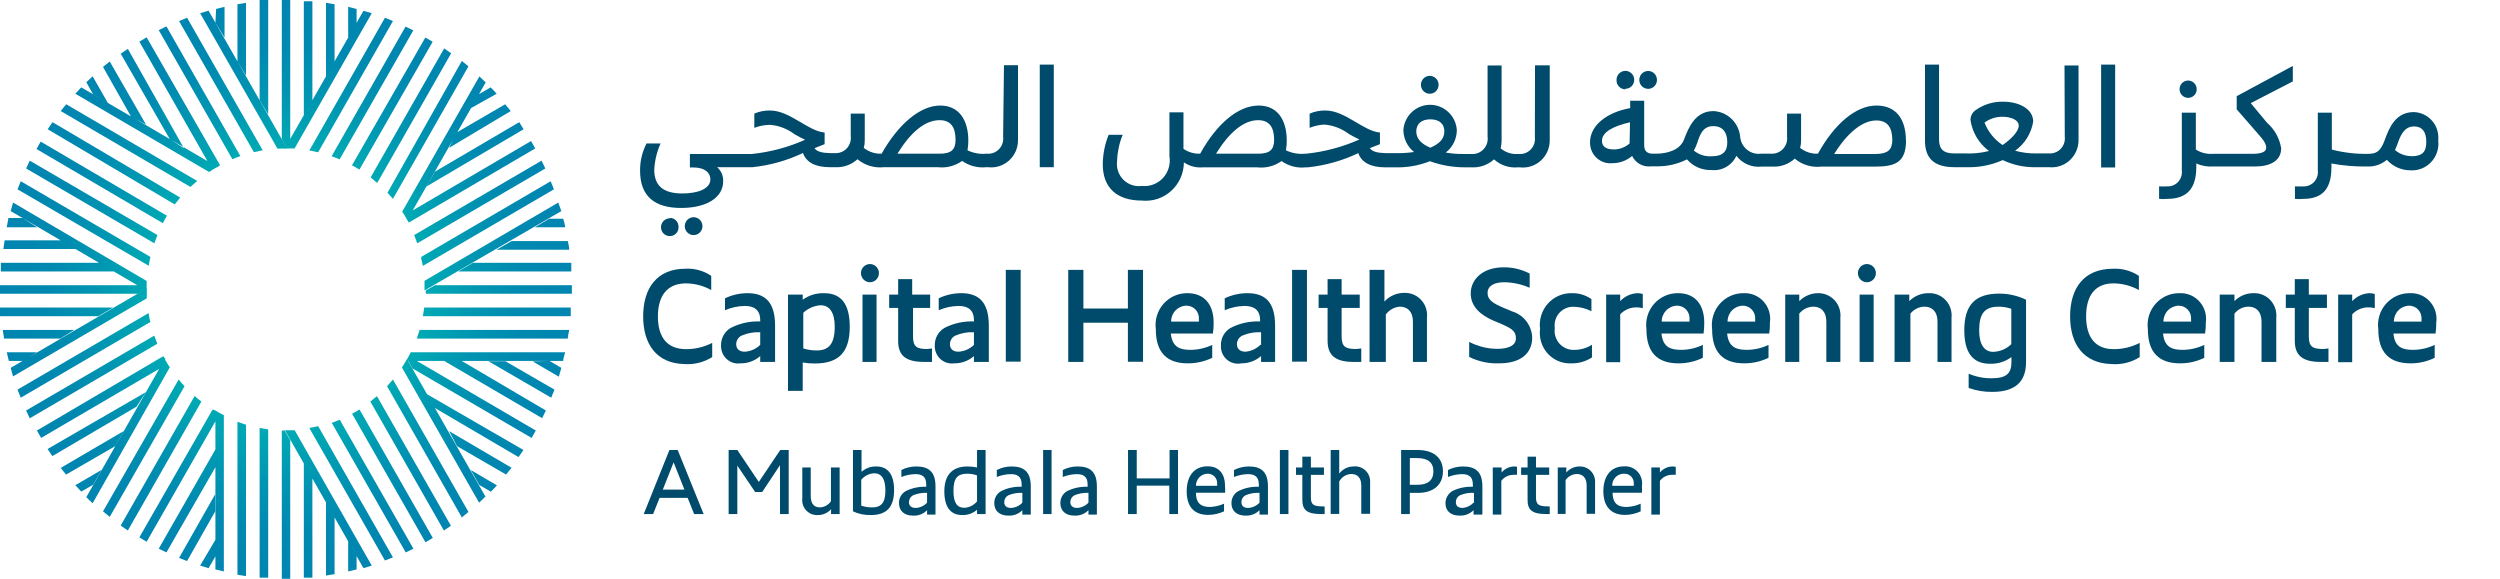 <svg width="203" height="47" viewBox="0 0 203 47" fill="none" xmlns="http://www.w3.org/2000/svg">
<path d="M55.837 40.426H53.558L53.034 41.741H52.271L54.356 36.539H55.028L57.136 41.741H56.362L55.837 40.426ZM55.575 39.757L54.698 37.542L53.82 39.757H55.575Z" fill="#004B6C"/>
<path d="M64.042 36.539V41.741H63.336V37.773L61.888 39.953H61.319L59.871 37.808V41.741H59.165V36.539H59.871L61.615 39.134L63.358 36.539H64.042Z" fill="#004B6C"/>
<path d="M68.179 37.958V41.741H67.483V41.349C67.346 41.501 67.179 41.621 66.992 41.703C66.806 41.785 66.604 41.825 66.401 41.822C66.226 41.832 66.051 41.802 65.888 41.736C65.725 41.67 65.579 41.568 65.459 41.438C65.34 41.309 65.25 41.154 65.196 40.985C65.142 40.816 65.125 40.637 65.147 40.461V37.958H65.831V40.265C65.831 40.934 66.127 41.199 66.572 41.199C66.75 41.193 66.924 41.145 67.08 41.059C67.237 40.973 67.371 40.851 67.472 40.703V37.958H68.179Z" fill="#004B6C"/>
<path d="M72.6 39.803C72.6 41.176 71.996 41.822 70.72 41.822C70.217 41.837 69.718 41.734 69.261 41.522V36.539H69.956V38.315C70.284 38.019 70.713 37.862 71.153 37.877C72.099 37.877 72.6 38.523 72.6 39.803ZM71.893 39.803C71.893 38.892 71.574 38.431 70.993 38.431C70.789 38.437 70.589 38.488 70.406 38.579C70.224 38.671 70.062 38.801 69.933 38.961V41.06C70.187 41.146 70.452 41.193 70.72 41.199C71.552 41.233 71.893 40.841 71.893 39.838V39.803Z" fill="#004B6C"/>
<path d="M75.962 39.48V41.787H75.278V41.429C75.129 41.58 74.951 41.697 74.755 41.773C74.558 41.848 74.348 41.881 74.138 41.868C73.409 41.868 72.999 41.464 72.999 40.864C72.99 40.658 73.04 40.454 73.143 40.276C73.246 40.098 73.398 39.954 73.58 39.861C74.088 39.618 74.648 39.503 75.21 39.526V39.33C75.21 38.65 74.811 38.5 74.332 38.5C73.942 38.507 73.556 38.585 73.192 38.731V38.165C73.57 37.971 73.988 37.873 74.412 37.877C75.346 37.877 75.962 38.258 75.962 39.48ZM75.278 40.818V40.022C74.888 40.001 74.499 40.068 74.138 40.218C74.039 40.272 73.956 40.352 73.898 40.449C73.84 40.547 73.809 40.658 73.808 40.772C73.808 41.06 73.979 41.245 74.366 41.245C74.713 41.227 75.04 41.074 75.278 40.818Z" fill="#004B6C"/>
<path d="M80.03 36.539V41.741H79.335V41.395C79.002 41.683 78.576 41.835 78.138 41.822C77.181 41.822 76.68 41.176 76.68 39.895C76.68 38.615 77.284 37.877 78.56 37.877C78.82 37.874 79.08 37.901 79.335 37.958V36.539H80.03ZM79.335 40.714V38.604C79.086 38.512 78.824 38.465 78.56 38.465C77.728 38.465 77.42 38.846 77.42 39.861C77.42 40.876 77.739 41.233 78.32 41.233C78.516 41.221 78.706 41.169 78.88 41.08C79.055 40.99 79.209 40.866 79.335 40.714Z" fill="#004B6C"/>
<path d="M83.699 39.48V41.787H83.015V41.429C82.866 41.579 82.688 41.695 82.491 41.771C82.295 41.846 82.085 41.879 81.876 41.868C81.147 41.868 80.736 41.464 80.736 40.864C80.73 40.657 80.782 40.453 80.887 40.275C80.993 40.097 81.146 39.953 81.329 39.861C81.837 39.615 82.396 39.5 82.958 39.526V39.33C82.958 38.65 82.548 38.5 82.081 38.5C81.69 38.506 81.304 38.584 80.941 38.73V38.165C81.315 37.973 81.73 37.874 82.149 37.877C83.084 37.877 83.699 38.258 83.699 39.48ZM83.015 40.818V40.022C82.626 39.999 82.236 40.066 81.876 40.218C81.775 40.27 81.691 40.349 81.632 40.447C81.574 40.545 81.544 40.658 81.545 40.772C81.545 41.06 81.716 41.245 82.092 41.245C82.443 41.228 82.773 41.075 83.015 40.818Z" fill="#004B6C"/>
<path d="M84.702 36.539H85.386V41.741H84.702V36.539Z" fill="#004B6C"/>
<path d="M89.066 39.48V41.787H88.383V41.429C88.233 41.579 88.055 41.695 87.859 41.771C87.662 41.846 87.453 41.879 87.243 41.868C86.514 41.868 86.103 41.464 86.103 40.864C86.095 40.658 86.145 40.454 86.248 40.276C86.351 40.098 86.503 39.954 86.685 39.861C87.193 39.618 87.752 39.503 88.314 39.526V39.33C88.314 38.65 87.904 38.5 87.437 38.5C87.046 38.506 86.66 38.584 86.297 38.731V38.165C86.675 37.971 87.093 37.873 87.516 37.877C88.451 37.877 89.066 38.258 89.066 39.48ZM88.383 40.818V40.022C87.993 40.001 87.604 40.068 87.243 40.218C87.142 40.27 87.058 40.349 86.999 40.447C86.941 40.545 86.911 40.658 86.913 40.772C86.913 41.06 87.084 41.245 87.471 41.245C87.817 41.225 88.143 41.072 88.383 40.818Z" fill="#004B6C"/>
<path d="M95.653 36.539V41.741H94.946V39.434H92.303V41.741H91.596V36.539H92.303V38.846H94.969V36.539H95.653Z" fill="#004B6C"/>
<path d="M99.482 40.011H97.112C97.112 41.014 97.693 41.164 98.251 41.164C98.644 41.152 99.032 41.062 99.391 40.899V41.521C98.99 41.708 98.555 41.806 98.114 41.81C96.918 41.81 96.359 41.106 96.359 39.895C96.359 38.684 96.941 37.865 98.057 37.865C98.957 37.865 99.47 38.442 99.47 39.445C99.486 39.633 99.49 39.822 99.482 40.011ZM97.112 39.445H98.832C98.839 39.384 98.839 39.322 98.832 39.261C98.837 39.157 98.82 39.053 98.784 38.956C98.748 38.859 98.692 38.77 98.62 38.696C98.549 38.621 98.463 38.562 98.368 38.523C98.273 38.483 98.171 38.463 98.069 38.465C97.942 38.465 97.817 38.49 97.7 38.54C97.583 38.589 97.477 38.662 97.388 38.753C97.299 38.844 97.228 38.952 97.181 39.071C97.134 39.19 97.11 39.317 97.112 39.445Z" fill="#004B6C"/>
<path d="M102.957 39.48V41.787H102.273V41.429C102.123 41.578 101.945 41.693 101.749 41.769C101.553 41.844 101.343 41.878 101.134 41.868C100.405 41.868 99.994 41.464 99.994 40.864C99.988 40.657 100.041 40.453 100.146 40.275C100.251 40.097 100.404 39.953 100.587 39.861C101.095 39.615 101.654 39.5 102.216 39.526V39.33C102.216 38.65 101.806 38.5 101.339 38.5C100.949 38.508 100.563 38.586 100.2 38.73V38.165C100.578 37.974 100.996 37.876 101.419 37.877C102.342 37.877 102.957 38.258 102.957 39.48ZM102.273 40.818V40.022C101.884 39.999 101.494 40.066 101.134 40.218C101.033 40.27 100.949 40.349 100.89 40.447C100.832 40.545 100.802 40.658 100.803 40.772C100.803 41.06 100.974 41.245 101.35 41.245C101.701 41.228 102.031 41.075 102.273 40.818Z" fill="#004B6C"/>
<path d="M103.926 36.539H104.621V41.741H103.926V36.539Z" fill="#004B6C"/>
<path d="M107.561 41.129V41.741H107.276C106.137 41.741 105.749 41.418 105.749 40.587V38.557H105.236V37.958H105.749V37.081H106.444V37.958H107.504V38.557H106.444V40.368C106.444 40.956 106.615 41.118 107.413 41.118L107.561 41.129Z" fill="#004B6C"/>
<path d="M111.253 39.215V41.718H110.535V39.411C110.535 38.754 110.171 38.488 109.738 38.488C109.533 38.491 109.334 38.549 109.159 38.657C108.985 38.764 108.842 38.917 108.746 39.1V41.729H108.051V36.539H108.746V38.454C108.881 38.277 109.054 38.134 109.251 38.034C109.448 37.934 109.665 37.88 109.886 37.877C110.067 37.854 110.251 37.872 110.424 37.93C110.597 37.989 110.755 38.086 110.886 38.214C111.018 38.342 111.119 38.499 111.182 38.672C111.246 38.846 111.27 39.031 111.253 39.215Z" fill="#004B6C"/>
<path d="M117.167 38.269C117.167 39.33 116.438 40.022 115.139 40.022H114.478V41.741H113.771V36.539H115.093C116.438 36.539 117.167 37.197 117.167 38.269ZM116.392 38.269C116.392 37.531 115.914 37.197 115.082 37.197H114.478V39.365H115.093C115.937 39.365 116.392 39.007 116.392 38.269Z" fill="#004B6C"/>
<path d="M120.369 39.48V41.787H119.652V41.429C119.502 41.578 119.323 41.693 119.127 41.769C118.931 41.844 118.721 41.878 118.512 41.868C117.771 41.868 117.372 41.464 117.372 40.864C117.373 40.66 117.427 40.459 117.529 40.283C117.631 40.107 117.778 39.961 117.954 39.861C118.466 39.617 119.029 39.502 119.595 39.526V39.33C119.595 38.65 119.184 38.5 118.717 38.5C118.327 38.508 117.941 38.586 117.578 38.73V38.165C117.956 37.973 118.374 37.874 118.797 37.877C119.754 37.877 120.369 38.258 120.369 39.48ZM119.686 40.818V40.022C119.296 39.999 118.906 40.066 118.546 40.218C118.445 40.27 118.361 40.349 118.303 40.447C118.244 40.545 118.214 40.658 118.216 40.772C118.216 41.06 118.375 41.245 118.763 41.245C119.101 41.219 119.418 41.067 119.652 40.818H119.686Z" fill="#004B6C"/>
<path d="M123.184 37.912V38.557C123.09 38.542 122.993 38.542 122.899 38.557C122.708 38.554 122.519 38.596 122.346 38.68C122.174 38.764 122.024 38.888 121.908 39.042V41.787H121.213V37.958H121.931V38.361C122.059 38.21 122.218 38.088 122.397 38.004C122.576 37.921 122.77 37.877 122.968 37.877C123.041 37.876 123.114 37.888 123.184 37.912Z" fill="#004B6C"/>
<path d="M125.839 41.129V41.741H125.554C124.415 41.741 124.039 41.418 124.039 40.587V38.557H123.515V37.958H124.039V37.081H124.722V37.958H125.794V38.557H124.722V40.368C124.722 40.956 124.905 41.118 125.702 41.118L125.839 41.129Z" fill="#004B6C"/>
<path d="M129.52 39.215V41.718H128.836V39.411C128.836 38.754 128.471 38.489 128.038 38.489C127.859 38.493 127.682 38.54 127.524 38.626C127.365 38.712 127.229 38.835 127.127 38.985V41.73H126.489V37.958H127.184V38.362C127.327 38.201 127.503 38.074 127.7 37.99C127.897 37.907 128.11 37.868 128.323 37.877C128.49 37.88 128.655 37.917 128.808 37.987C128.96 38.057 129.097 38.158 129.209 38.283C129.321 38.409 129.407 38.556 129.46 38.717C129.514 38.877 129.534 39.047 129.52 39.215Z" fill="#004B6C"/>
<path d="M133.326 40.011H130.944C130.944 41.015 131.525 41.165 132.084 41.165C132.477 41.153 132.865 41.063 133.223 40.899V41.522C132.823 41.708 132.388 41.807 131.947 41.81C130.807 41.81 130.192 41.107 130.192 39.896C130.192 38.685 130.773 37.866 131.89 37.866C132.094 37.853 132.298 37.887 132.487 37.964C132.677 38.042 132.846 38.161 132.984 38.314C133.122 38.467 133.224 38.649 133.283 38.847C133.342 39.044 133.357 39.253 133.326 39.458C133.338 39.642 133.338 39.827 133.326 40.011ZM130.956 39.446H132.665C132.671 39.385 132.671 39.323 132.665 39.261C132.67 39.158 132.653 39.054 132.617 38.957C132.58 38.86 132.525 38.771 132.453 38.697C132.382 38.622 132.296 38.563 132.201 38.523C132.106 38.484 132.004 38.464 131.901 38.466C131.772 38.459 131.642 38.48 131.52 38.527C131.398 38.574 131.288 38.645 131.195 38.737C131.102 38.829 131.028 38.94 130.979 39.062C130.93 39.184 130.907 39.314 130.91 39.446H130.956Z" fill="#004B6C"/>
<path d="M136.072 37.912V38.558C135.978 38.544 135.882 38.544 135.787 38.558C135.594 38.552 135.403 38.593 135.228 38.678C135.054 38.762 134.902 38.887 134.784 39.042V41.787H134.089V37.958H134.784V38.362C134.913 38.211 135.072 38.089 135.251 38.006C135.43 37.922 135.624 37.878 135.821 37.877C135.906 37.875 135.991 37.887 136.072 37.912Z" fill="#004B6C"/>
<path d="M52.225 25.686C52.225 23.379 53.364 21.822 55.644 21.822C56.39 21.776 57.13 21.978 57.752 22.399V23.552C57.123 23.201 56.418 23.015 55.701 23.01C54.219 23.01 53.422 23.967 53.422 25.697C53.422 27.427 54.208 28.35 55.701 28.35C56.441 28.355 57.171 28.181 57.831 27.843V28.996C57.15 29.423 56.352 29.621 55.552 29.561C53.319 29.503 52.225 27.958 52.225 25.686Z" fill="#004B6C"/>
<path d="M62.937 26.447V29.388H61.729V28.915C61.286 29.302 60.718 29.511 60.133 29.503C59.931 29.532 59.725 29.516 59.53 29.455C59.335 29.395 59.156 29.291 59.005 29.153C58.853 29.014 58.734 28.843 58.656 28.653C58.577 28.462 58.541 28.256 58.549 28.05C58.542 27.765 58.61 27.484 58.747 27.234C58.883 26.985 59.082 26.777 59.324 26.631C60.068 26.25 60.896 26.067 61.729 26.101V25.997C61.729 25.144 61.216 24.844 60.487 24.844C59.93 24.85 59.38 24.967 58.868 25.19V24.221C59.439 23.95 60.061 23.808 60.692 23.806C62.116 23.806 62.937 24.521 62.937 26.447ZM61.729 28.004V26.977C61.209 26.952 60.691 27.047 60.213 27.254C60.084 27.317 59.975 27.415 59.898 27.537C59.822 27.66 59.781 27.801 59.78 27.946C59.78 28.315 60.008 28.558 60.475 28.558C60.945 28.532 61.391 28.336 61.729 28.004Z" fill="#004B6C"/>
<path d="M68.999 26.528C68.999 28.604 68.11 29.515 66.162 29.515C65.833 29.518 65.505 29.491 65.181 29.435V31.741H63.985V29.054V23.922H65.181V24.337C65.69 23.972 66.302 23.786 66.925 23.806C68.292 23.806 68.999 24.683 68.999 26.528ZM67.78 26.528C67.78 25.375 67.358 24.787 66.64 24.787C66.113 24.819 65.614 25.035 65.227 25.398V28.293C65.555 28.397 65.897 28.451 66.241 28.454C67.301 28.489 67.78 27.924 67.78 26.528Z" fill="#004B6C"/>
<path d="M69.91 22.18C69.91 22.033 69.954 21.89 70.034 21.768C70.115 21.647 70.23 21.552 70.363 21.497C70.497 21.441 70.645 21.427 70.786 21.456C70.928 21.486 71.058 21.557 71.16 21.662C71.261 21.766 71.33 21.899 71.356 22.043C71.383 22.187 71.367 22.335 71.31 22.47C71.253 22.605 71.158 22.719 71.037 22.799C70.915 22.879 70.773 22.92 70.628 22.918C70.437 22.915 70.254 22.835 70.12 22.697C69.986 22.559 69.91 22.373 69.91 22.18ZM70.036 23.921H71.175V29.388H70.036V23.921Z" fill="#004B6C"/>
<path d="M75.677 28.293V29.388H75.038C73.5 29.388 72.93 28.835 72.93 27.681V25.005H72.201V23.921H72.93V22.664H74.07V23.921H75.528V25.005H74.138V27.312C74.138 28.166 74.446 28.339 75.278 28.339L75.677 28.293Z" fill="#004B6C"/>
<path d="M80.292 26.447V29.388H79.084V28.915C78.641 29.302 78.073 29.511 77.489 29.503C77.287 29.532 77.081 29.516 76.886 29.455C76.691 29.395 76.511 29.291 76.36 29.153C76.209 29.014 76.09 28.843 76.011 28.653C75.932 28.462 75.896 28.256 75.905 28.05C75.897 27.765 75.966 27.484 76.102 27.234C76.238 26.985 76.437 26.777 76.68 26.631C77.423 26.25 78.251 26.067 79.084 26.101V25.997C79.084 25.144 78.571 24.844 77.842 24.844C77.285 24.85 76.735 24.967 76.224 25.19V24.221C76.794 23.95 77.417 23.808 78.047 23.806C79.471 23.806 80.292 24.521 80.292 26.447ZM79.084 28.004V26.977C78.564 26.952 78.046 27.047 77.568 27.254C77.439 27.317 77.33 27.415 77.254 27.537C77.177 27.66 77.136 27.801 77.135 27.946C77.135 28.315 77.363 28.558 77.83 28.558C78.301 28.532 78.746 28.336 79.084 28.004Z" fill="#004B6C"/>
<path d="M81.671 21.914H82.878V29.365H81.671V21.914Z" fill="#004B6C"/>
<path d="M92.815 21.914V29.376H91.585V26.205H87.972V29.388H86.742V21.914H87.972V25.051H91.585V21.914H92.815Z" fill="#004B6C"/>
<path d="M98.49 27.081H95.072C95.186 28.235 95.869 28.408 96.678 28.408C97.285 28.404 97.884 28.267 98.433 28.004V29.054C97.814 29.353 97.136 29.506 96.45 29.504C94.764 29.504 93.852 28.639 93.852 26.735C93.803 26.367 93.833 25.993 93.94 25.637C94.046 25.282 94.228 24.954 94.471 24.676C94.714 24.398 95.014 24.176 95.35 24.026C95.686 23.876 96.049 23.801 96.416 23.806C97.795 23.806 98.547 24.729 98.547 26.193C98.553 26.491 98.534 26.788 98.49 27.081ZM95.072 26.113H97.351C97.356 26.036 97.356 25.959 97.351 25.882C97.357 25.745 97.335 25.608 97.288 25.479C97.24 25.351 97.167 25.233 97.073 25.134C96.98 25.035 96.867 24.956 96.742 24.902C96.618 24.848 96.484 24.821 96.348 24.821C96.182 24.822 96.017 24.857 95.865 24.923C95.712 24.988 95.573 25.084 95.457 25.204C95.34 25.324 95.248 25.466 95.186 25.622C95.124 25.778 95.093 25.945 95.094 26.113H95.072Z" fill="#004B6C"/>
<path d="M103.538 26.447V29.388H102.399V28.915C101.951 29.302 101.38 29.511 100.792 29.503C100.585 29.546 100.37 29.54 100.166 29.486C99.961 29.431 99.771 29.33 99.612 29.189C99.452 29.049 99.326 28.873 99.244 28.675C99.162 28.478 99.127 28.264 99.14 28.05C99.13 27.765 99.197 27.482 99.334 27.233C99.47 26.983 99.671 26.775 99.915 26.631C100.657 26.247 101.486 26.064 102.319 26.101V25.997C102.319 25.144 101.795 24.844 101.066 24.844C100.509 24.851 99.959 24.968 99.447 25.19V24.221C100.022 23.95 100.648 23.808 101.282 23.806C102.729 23.806 103.538 24.521 103.538 26.447ZM102.399 28.004V26.977C101.876 26.95 101.353 27.045 100.872 27.254C100.743 27.317 100.634 27.415 100.557 27.537C100.481 27.66 100.44 27.801 100.439 27.946C100.439 28.315 100.678 28.558 101.134 28.558C101.588 28.52 102.014 28.324 102.342 28.004H102.399Z" fill="#004B6C"/>
<path d="M104.917 21.914H106.125V29.365H104.917V21.914Z" fill="#004B6C"/>
<path d="M110.535 28.293V29.388H109.897C108.37 29.388 107.8 28.8 107.8 27.67V25.005H107.071V23.921H107.8V22.664H108.94V23.921H110.41V25.005H108.94V27.312C108.94 28.166 109.247 28.339 110.136 28.339L110.535 28.293Z" fill="#004B6C"/>
<path d="M115.868 25.801V29.388H114.729V26.112C114.729 25.305 114.296 24.901 113.669 24.901C113.445 24.916 113.226 24.981 113.03 25.091C112.833 25.2 112.662 25.352 112.529 25.536V29.388H111.207V21.914H112.415V24.486C112.618 24.263 112.865 24.085 113.14 23.964C113.414 23.843 113.711 23.781 114.011 23.782C114.27 23.771 114.528 23.816 114.768 23.915C115.008 24.015 115.224 24.165 115.4 24.357C115.577 24.549 115.71 24.778 115.791 25.027C115.872 25.276 115.898 25.54 115.868 25.801Z" fill="#004B6C"/>
<path d="M122.158 22.917C121.372 22.917 120.802 23.183 120.791 23.771C120.779 24.359 121.247 24.636 122.113 25.005L122.774 25.282C123.232 25.417 123.638 25.694 123.932 26.075C124.227 26.456 124.395 26.921 124.415 27.404C124.415 28.742 123.412 29.503 121.748 29.503C120.902 29.538 120.06 29.359 119.298 28.984V27.762C120.004 28.127 120.784 28.321 121.577 28.327C122.432 28.327 123.093 28.084 123.093 27.473C123.093 26.862 122.705 26.666 121.953 26.32L121.315 26.055C120.244 25.605 119.412 24.901 119.423 23.805C119.435 22.71 120.358 21.706 122.101 21.706C122.834 21.699 123.558 21.873 124.209 22.214V23.367C123.561 23.084 122.864 22.931 122.158 22.917Z" fill="#004B6C"/>
<path d="M125.053 26.712C125.005 26.345 125.036 25.971 125.145 25.616C125.253 25.262 125.436 24.936 125.68 24.66C125.925 24.384 126.226 24.165 126.562 24.017C126.898 23.87 127.262 23.798 127.628 23.806C128.198 23.79 128.757 23.96 129.224 24.29V25.27C128.788 25.047 128.31 24.925 127.822 24.913C127.6 24.898 127.377 24.934 127.17 25.018C126.964 25.102 126.778 25.232 126.627 25.398C126.476 25.564 126.364 25.762 126.299 25.977C126.233 26.192 126.217 26.42 126.249 26.643C126.217 26.87 126.235 27.103 126.302 27.322C126.369 27.542 126.484 27.744 126.638 27.913C126.791 28.082 126.981 28.214 127.192 28.299C127.402 28.385 127.629 28.422 127.856 28.408C128.356 28.406 128.846 28.262 129.269 27.992V29.019C128.772 29.349 128.188 29.518 127.594 29.503C127.237 29.522 126.879 29.46 126.548 29.323C126.217 29.186 125.919 28.977 125.677 28.711C125.434 28.445 125.253 28.127 125.145 27.782C125.037 27.436 125.005 27.071 125.053 26.712Z" fill="#004B6C"/>
<path d="M133.394 23.875V25.028C133.246 24.983 133.093 24.96 132.938 24.959C132.682 24.948 132.426 24.992 132.188 25.09C131.95 25.187 131.736 25.335 131.56 25.524V29.411H130.42V23.921H131.56V24.452C131.929 24.057 132.436 23.826 132.973 23.806C133.116 23.807 133.258 23.83 133.394 23.875Z" fill="#004B6C"/>
<path d="M138.328 27.082H134.91C135.024 28.235 135.707 28.408 136.516 28.408C137.124 28.405 137.723 28.267 138.271 28.004V29.054C137.652 29.353 136.975 29.507 136.289 29.504C134.602 29.504 133.69 28.639 133.69 26.736C133.641 26.367 133.671 25.991 133.779 25.635C133.886 25.279 134.068 24.95 134.313 24.672C134.558 24.394 134.859 24.172 135.196 24.023C135.533 23.873 135.898 23.799 136.266 23.806C137.633 23.806 138.385 24.729 138.385 26.194C138.391 26.491 138.372 26.788 138.328 27.082ZM134.91 26.113H137.189C137.194 26.036 137.194 25.959 137.189 25.882C137.195 25.745 137.174 25.608 137.126 25.48C137.078 25.351 137.005 25.234 136.912 25.134C136.818 25.035 136.705 24.956 136.581 24.902C136.456 24.849 136.322 24.821 136.186 24.821C136.02 24.823 135.856 24.857 135.703 24.923C135.55 24.989 135.411 25.084 135.295 25.204C135.179 25.324 135.087 25.466 135.024 25.622C134.962 25.778 134.931 25.945 134.933 26.113H134.91Z" fill="#004B6C"/>
<path d="M143.661 27.081H140.243C140.357 28.235 141.04 28.408 141.85 28.408C142.457 28.404 143.056 28.267 143.604 28.004V29.054C142.985 29.353 142.308 29.506 141.622 29.503C139.935 29.503 139.024 28.638 139.024 26.735C138.974 26.367 139.004 25.993 139.111 25.637C139.218 25.282 139.399 24.954 139.642 24.676C139.886 24.398 140.185 24.176 140.521 24.026C140.857 23.876 141.22 23.801 141.587 23.806C141.891 23.792 142.193 23.847 142.474 23.965C142.754 24.084 143.004 24.264 143.208 24.492C143.412 24.72 143.563 24.991 143.651 25.285C143.739 25.579 143.762 25.889 143.718 26.193C143.724 26.49 143.705 26.787 143.661 27.081ZM140.243 26.112H142.522C142.528 26.036 142.528 25.959 142.522 25.882C142.528 25.745 142.507 25.608 142.459 25.479C142.411 25.351 142.339 25.233 142.245 25.134C142.151 25.035 142.038 24.956 141.914 24.902C141.789 24.848 141.655 24.82 141.519 24.821C141.186 24.827 140.868 24.966 140.635 25.208C140.403 25.45 140.274 25.775 140.277 26.112H140.243Z" fill="#004B6C"/>
<path d="M149.439 25.801V29.388H148.299V26.113C148.299 25.305 147.866 24.901 147.24 24.901C147.02 24.904 146.804 24.957 146.607 25.054C146.41 25.152 146.237 25.293 146.1 25.467V29.388H144.96V23.921H146.1V24.452C146.302 24.247 146.541 24.084 146.805 23.973C147.069 23.862 147.353 23.805 147.638 23.806C147.89 23.803 148.14 23.854 148.371 23.955C148.603 24.057 148.81 24.207 148.98 24.395C149.15 24.584 149.279 24.806 149.358 25.049C149.437 25.291 149.465 25.547 149.439 25.801Z" fill="#004B6C"/>
<path d="M150.863 22.18C150.863 22.034 150.906 21.891 150.986 21.77C151.066 21.648 151.18 21.553 151.313 21.498C151.447 21.442 151.593 21.427 151.735 21.456C151.876 21.484 152.006 21.554 152.108 21.658C152.21 21.761 152.28 21.892 152.308 22.036C152.336 22.179 152.322 22.327 152.266 22.462C152.211 22.597 152.118 22.712 151.998 22.793C151.878 22.874 151.737 22.918 151.593 22.918C151.399 22.918 151.214 22.84 151.077 22.701C150.94 22.563 150.863 22.375 150.863 22.18ZM151 23.921H152.14V29.388H151V23.921Z" fill="#004B6C"/>
<path d="M158.464 25.801V29.388H157.325V26.112C157.325 25.305 156.891 24.901 156.265 24.901C156.045 24.904 155.829 24.956 155.632 25.054C155.435 25.152 155.262 25.293 155.125 25.466V29.388H153.838V23.921H155.034V24.451C155.237 24.245 155.479 24.081 155.745 23.971C156.011 23.86 156.296 23.804 156.584 23.806C156.842 23.791 157.101 23.833 157.342 23.93C157.583 24.026 157.8 24.174 157.979 24.364C158.158 24.553 158.294 24.78 158.378 25.028C158.461 25.277 158.491 25.54 158.464 25.801Z" fill="#004B6C"/>
<path d="M164.515 24.337V29.4C164.515 30.911 163.729 31.822 161.769 31.822C161.117 31.83 160.468 31.721 159.854 31.499V30.346C160.45 30.597 161.089 30.723 161.734 30.715C162.931 30.715 163.33 30.311 163.33 29.389V28.996C162.824 29.368 162.211 29.559 161.586 29.538C160.207 29.538 159.501 28.662 159.501 26.817C159.501 24.752 160.39 23.841 162.338 23.841C163.091 23.842 163.834 24.011 164.515 24.337ZM163.318 27.947V25.075C162.988 24.962 162.642 24.903 162.293 24.902C161.153 24.902 160.709 25.456 160.709 26.828C160.709 27.981 161.131 28.57 161.848 28.57C162.398 28.554 162.922 28.332 163.318 27.947Z" fill="#004B6C"/>
<path d="M168.093 25.686C168.093 23.379 169.233 21.822 171.569 21.822C172.314 21.783 173.053 21.985 173.677 22.399V23.552C173.044 23.201 172.336 23.015 171.614 23.01C170.144 23.01 169.392 23.968 169.392 25.698C169.392 27.428 170.179 28.35 171.614 28.35C172.355 28.357 173.085 28.183 173.745 27.843V28.996C173.065 29.427 172.266 29.625 171.466 29.561C169.187 29.504 168.093 27.958 168.093 25.686Z" fill="#004B6C"/>
<path d="M179.055 27.081H175.637C175.751 28.235 176.434 28.408 177.232 28.408C177.839 28.405 178.439 28.268 178.987 28.004V29.054C178.373 29.355 177.698 29.509 177.016 29.503C175.329 29.503 174.406 28.638 174.406 26.735C174.357 26.366 174.387 25.991 174.494 25.634C174.602 25.278 174.784 24.95 175.029 24.672C175.273 24.393 175.574 24.172 175.911 24.022C176.249 23.873 176.614 23.799 176.981 23.806C177.285 23.792 177.587 23.847 177.868 23.965C178.148 24.084 178.398 24.264 178.602 24.492C178.806 24.72 178.957 24.991 179.045 25.285C179.133 25.579 179.156 25.889 179.112 26.193C179.118 26.49 179.099 26.787 179.055 27.081ZM175.637 26.112H177.916C177.922 26.036 177.922 25.959 177.916 25.882C177.922 25.745 177.901 25.608 177.853 25.479C177.805 25.351 177.733 25.233 177.639 25.134C177.545 25.035 177.432 24.956 177.308 24.902C177.183 24.848 177.049 24.82 176.913 24.821C176.58 24.827 176.262 24.966 176.029 25.208C175.797 25.45 175.668 25.775 175.671 26.112H175.637Z" fill="#004B6C"/>
<path d="M184.833 25.801V29.388H183.636V26.112C183.636 25.305 183.203 24.901 182.577 24.901C182.357 24.903 182.141 24.955 181.944 25.053C181.746 25.151 181.573 25.292 181.437 25.466V29.388H180.241V23.921H181.437V24.451C181.638 24.245 181.878 24.082 182.142 23.971C182.406 23.86 182.689 23.804 182.975 23.805C183.232 23.794 183.488 23.839 183.727 23.937C183.965 24.035 184.179 24.183 184.355 24.373C184.532 24.562 184.666 24.788 184.748 25.034C184.83 25.28 184.859 25.542 184.833 25.801Z" fill="#004B6C"/>
<path d="M189.072 28.293V29.388H188.434C186.895 29.388 186.337 28.8 186.337 27.67V25.005H185.608V23.921H186.337V22.664H187.477V23.921H188.947V25.005H187.477V27.312C187.477 28.166 187.784 28.339 188.685 28.339L189.072 28.293Z" fill="#004B6C"/>
<path d="M192.832 23.875V25.028C192.685 24.983 192.531 24.96 192.377 24.959C192.12 24.948 191.864 24.992 191.626 25.09C191.389 25.187 191.174 25.335 190.998 25.524V29.411H189.858V23.921H190.998V24.452C191.369 24.059 191.875 23.828 192.411 23.806C192.554 23.807 192.696 23.83 192.832 23.875Z" fill="#004B6C"/>
<path d="M197.767 27.081H194.348C194.451 28.235 195.134 28.408 195.943 28.408C196.551 28.405 197.15 28.268 197.698 28.004V29.054C197.084 29.355 196.409 29.509 195.727 29.503C194.029 29.503 193.117 28.638 193.117 26.735C193.068 26.366 193.098 25.991 193.205 25.634C193.313 25.278 193.495 24.95 193.74 24.672C193.984 24.393 194.286 24.172 194.623 24.022C194.96 23.873 195.325 23.799 195.693 23.806C195.996 23.792 196.299 23.847 196.579 23.965C196.859 24.084 197.11 24.264 197.313 24.492C197.517 24.72 197.668 24.991 197.756 25.285C197.845 25.579 197.867 25.889 197.824 26.193C197.829 26.49 197.81 26.787 197.767 27.081ZM194.348 26.112H196.627C196.633 26.036 196.633 25.959 196.627 25.882C196.633 25.745 196.612 25.608 196.564 25.479C196.517 25.351 196.444 25.233 196.35 25.134C196.256 25.035 196.144 24.956 196.019 24.902C195.894 24.848 195.76 24.82 195.624 24.821C195.291 24.827 194.973 24.966 194.741 25.208C194.508 25.45 194.379 25.775 194.382 26.112H194.348Z" fill="#004B6C"/>
<path d="M57.034 18.454C57.012 18.63 56.927 18.791 56.796 18.908C56.665 19.025 56.496 19.089 56.322 19.089C56.147 19.089 55.978 19.025 55.847 18.908C55.716 18.791 55.631 18.63 55.609 18.454C55.597 18.352 55.605 18.248 55.635 18.149C55.665 18.051 55.716 17.96 55.783 17.882C55.85 17.805 55.933 17.743 56.026 17.701C56.119 17.658 56.22 17.636 56.322 17.636C56.423 17.636 56.524 17.658 56.617 17.701C56.71 17.743 56.793 17.805 56.86 17.882C56.928 17.96 56.978 18.051 57.008 18.149C57.038 18.248 57.047 18.352 57.034 18.454ZM54.39 17.728C54.2 17.728 54.017 17.804 53.882 17.94C53.748 18.077 53.672 18.262 53.672 18.454C53.672 18.549 53.691 18.643 53.727 18.73C53.763 18.818 53.816 18.897 53.883 18.964C53.95 19.03 54.029 19.083 54.116 19.118C54.203 19.153 54.296 19.171 54.39 19.169C54.483 19.171 54.576 19.153 54.662 19.118C54.749 19.083 54.827 19.03 54.893 18.963C54.959 18.897 55.011 18.817 55.046 18.73C55.081 18.642 55.098 18.549 55.097 18.454C55.103 18.357 55.089 18.259 55.056 18.166C55.024 18.074 54.973 17.99 54.907 17.918C54.84 17.847 54.76 17.79 54.671 17.751C54.583 17.713 54.487 17.693 54.39 17.693V17.728ZM81.522 5.294H82.662V11.407C82.66 11.718 82.592 12.025 82.464 12.308C82.336 12.591 82.15 12.843 81.918 13.048C81.687 13.253 81.415 13.406 81.121 13.497C80.827 13.588 80.517 13.614 80.212 13.575H80.109C79.41 13.655 78.705 13.475 78.127 13.068C77.547 13.48 76.836 13.661 76.132 13.575H71.791C71.406 13.619 71.016 13.585 70.644 13.474C70.272 13.363 69.926 13.178 69.626 12.93C69.382 13.152 69.098 13.324 68.789 13.435C68.48 13.546 68.153 13.593 67.825 13.575H67.347C66.207 13.575 65.455 13.172 65.204 12.422C63.914 13.036 62.531 13.425 61.113 13.575H58.23C58.394 13.717 58.523 13.894 58.608 14.094C58.693 14.294 58.732 14.511 58.72 14.729C58.72 15.998 57.444 16.886 55.302 16.886C53.159 16.886 51.974 15.94 51.974 13.864C51.966 13.093 52.146 12.332 52.498 11.649H53.638C53.337 12.322 53.163 13.046 53.125 13.783C53.125 15.075 53.855 15.709 55.404 15.709C56.658 15.709 57.683 15.34 57.683 14.556C57.683 14.071 57.285 13.598 56.304 13.598H56.02V12.503H61.056C62.547 12.349 64.004 11.96 65.375 11.349C65.124 11.234 64.84 11.084 64.498 10.888C63.928 10.456 63.248 10.196 62.538 10.138C62.098 10.14 61.661 10.222 61.25 10.381V9.227C61.652 9.049 62.088 8.963 62.526 8.973C64.144 8.973 65.615 10.657 66.959 10.761V11.707L66.139 12.03C66.321 12.318 66.777 12.422 67.426 12.434H67.802C67.982 12.444 68.161 12.414 68.327 12.345C68.494 12.277 68.643 12.173 68.765 12.04C68.887 11.906 68.978 11.748 69.032 11.574C69.087 11.401 69.103 11.218 69.079 11.038V9.227H70.218V11.407C70.222 11.61 70.195 11.812 70.138 12.007C70.55 12.334 71.063 12.501 71.586 12.48C72.93 10.104 74.697 8.57 76.349 8.57C77.853 8.57 78.628 9.723 78.628 11.419C78.63 11.682 78.608 11.944 78.56 12.203C79.038 12.436 79.57 12.532 80.098 12.48H80.155C80.333 12.495 80.513 12.469 80.68 12.405C80.847 12.342 80.999 12.241 81.123 12.111C81.247 11.98 81.342 11.824 81.399 11.652C81.456 11.481 81.475 11.299 81.454 11.119L81.522 5.294ZM77.591 11.349C77.591 10.334 77.204 9.758 76.292 9.758C75.084 9.758 73.91 10.784 72.873 12.48H76.292C77.238 12.48 77.591 12.157 77.591 11.349ZM84.428 13.575H85.568V5.248H84.428V13.575ZM116.096 7.612C116.238 7.612 116.376 7.57 116.494 7.491C116.611 7.411 116.703 7.299 116.758 7.167C116.813 7.034 116.828 6.889 116.801 6.748C116.774 6.608 116.707 6.478 116.608 6.376C116.508 6.274 116.381 6.204 116.243 6.175C116.104 6.145 115.96 6.158 115.829 6.211C115.698 6.264 115.585 6.356 115.505 6.474C115.424 6.592 115.38 6.731 115.378 6.874C115.377 6.971 115.394 7.066 115.429 7.156C115.465 7.245 115.517 7.327 115.584 7.396C115.651 7.464 115.731 7.519 115.819 7.556C115.906 7.593 116.001 7.612 116.096 7.612ZM124.643 5.306H125.839V11.419C125.837 11.73 125.769 12.037 125.641 12.32C125.513 12.603 125.327 12.855 125.095 13.06C124.864 13.265 124.592 13.418 124.298 13.508C124.004 13.599 123.694 13.626 123.389 13.587H123.252C122.903 13.621 122.55 13.581 122.217 13.469C121.883 13.358 121.576 13.178 121.315 12.941C120.823 13.388 120.175 13.621 119.515 13.587H118.956C117.985 13.59 117.022 13.422 116.107 13.091C115.208 13.448 114.247 13.617 113.281 13.587H112.449C111.31 13.587 110.546 13.183 110.296 12.434C109.006 13.047 107.623 13.437 106.205 13.587H106.045C105.345 13.67 104.64 13.489 104.062 13.079C103.482 13.49 102.772 13.671 102.068 13.587H97.681C97.134 13.639 96.586 13.496 96.131 13.183C96.129 13.621 96.036 14.053 95.859 14.453C95.681 14.852 95.423 15.209 95.101 15.501C94.779 15.793 94.4 16.014 93.989 16.149C93.578 16.284 93.143 16.331 92.713 16.286C90.684 16.286 89.545 15.236 89.545 13.345C89.551 12.521 89.713 11.707 90.023 10.946H91.163C90.884 11.623 90.73 12.346 90.707 13.079C90.671 13.354 90.698 13.633 90.787 13.896C90.875 14.158 91.022 14.396 91.216 14.591C91.41 14.787 91.646 14.934 91.906 15.022C92.165 15.11 92.442 15.136 92.713 15.098C93.028 15.133 93.347 15.093 93.645 14.982C93.942 14.871 94.21 14.692 94.428 14.458C94.645 14.224 94.806 13.943 94.898 13.636C94.99 13.329 95.011 13.004 94.958 12.687V9.123H96.097V12.088C96.497 12.36 96.972 12.497 97.453 12.48C98.764 10.104 100.507 8.57 102.205 8.57C103.721 8.57 104.484 9.723 104.484 11.419C104.487 11.682 104.464 11.944 104.416 12.203C104.898 12.436 105.434 12.532 105.966 12.48H106.068C107.558 12.325 109.015 11.936 110.387 11.326C110.086 11.19 109.793 11.036 109.509 10.865C108.937 10.436 108.259 10.177 107.549 10.115C107.135 10.134 106.727 10.224 106.342 10.381V9.227C106.748 9.049 107.187 8.963 107.629 8.973C109.236 8.973 110.717 10.657 112.051 10.761V11.707L111.23 12.03C111.413 12.318 111.88 12.422 112.518 12.434H113.498C113.94 12.438 114.382 12.407 114.82 12.341C114.553 12.128 114.336 11.856 114.186 11.547C114.036 11.238 113.957 10.898 113.954 10.554C113.993 9.998 114.239 9.479 114.642 9.1C115.045 8.721 115.575 8.51 116.125 8.51C116.675 8.51 117.204 8.721 117.607 9.1C118.01 9.479 118.256 9.998 118.295 10.554C118.295 10.909 118.213 11.259 118.057 11.577C117.901 11.895 117.675 12.172 117.395 12.387C117.839 12.466 118.289 12.505 118.74 12.503H119.48C119.664 12.517 119.848 12.489 120.02 12.421C120.192 12.353 120.346 12.248 120.472 12.111C120.597 11.975 120.691 11.812 120.747 11.634C120.802 11.457 120.817 11.269 120.791 11.084V5.317H121.93V11.43C121.929 11.636 121.902 11.842 121.851 12.041C122.237 12.373 122.736 12.539 123.241 12.503H123.332C123.51 12.518 123.69 12.492 123.857 12.428C124.025 12.365 124.176 12.264 124.3 12.134C124.425 12.004 124.519 11.847 124.576 11.675C124.633 11.504 124.652 11.322 124.631 11.142L124.643 5.306ZM103.459 11.349C103.459 10.334 103.071 9.758 102.159 9.758C100.963 9.758 99.789 10.784 98.741 12.48H102.159C103.105 12.48 103.459 12.157 103.459 11.349ZM117.281 10.669C117.281 10.034 116.848 9.689 116.142 9.689C115.435 9.689 115.002 10.046 115.002 10.68C115.002 11.315 115.492 11.719 116.142 11.995C116.791 11.707 117.281 11.338 117.281 10.669ZM133.918 7.209C134.092 7.187 134.251 7.101 134.367 6.968C134.482 6.836 134.546 6.665 134.546 6.488C134.546 6.311 134.482 6.14 134.367 6.008C134.251 5.875 134.092 5.789 133.918 5.767C133.817 5.754 133.715 5.763 133.617 5.793C133.52 5.824 133.43 5.875 133.353 5.943C133.277 6.011 133.216 6.095 133.174 6.189C133.132 6.283 133.11 6.385 133.11 6.488C133.11 6.591 133.132 6.693 133.174 6.787C133.216 6.881 133.277 6.965 133.353 7.033C133.43 7.101 133.52 7.152 133.617 7.182C133.715 7.213 133.817 7.222 133.918 7.209ZM131.981 7.209C132.123 7.209 132.262 7.166 132.38 7.086C132.498 7.006 132.59 6.893 132.644 6.76C132.699 6.627 132.713 6.481 132.685 6.34C132.658 6.199 132.589 6.07 132.489 5.968C132.388 5.867 132.26 5.798 132.121 5.769C131.982 5.741 131.838 5.756 131.706 5.811C131.575 5.866 131.463 5.959 131.384 6.078C131.305 6.198 131.263 6.338 131.263 6.482C131.257 6.581 131.271 6.681 131.304 6.774C131.338 6.868 131.389 6.954 131.457 7.026C131.524 7.098 131.605 7.156 131.695 7.196C131.786 7.235 131.883 7.255 131.981 7.255V7.209ZM154.772 11.373C154.772 13.137 153.963 13.529 152.276 13.529H147.889C147.506 13.573 147.117 13.538 146.748 13.427C146.378 13.316 146.033 13.131 145.735 12.883C145.243 13.331 144.596 13.563 143.935 13.529H143.046C142.659 13.573 142.267 13.515 141.908 13.362C141.548 13.208 141.234 12.964 140.995 12.653C140.817 13.037 140.524 13.354 140.158 13.561C139.792 13.768 139.372 13.854 138.955 13.806C138.584 13.819 138.214 13.748 137.873 13.598C137.532 13.449 137.228 13.224 136.984 12.941C136.216 13.328 135.368 13.522 134.511 13.506H134.078C133.765 13.546 133.448 13.487 133.17 13.336C132.892 13.185 132.668 12.95 132.528 12.664C132.078 13.046 131.509 13.254 130.921 13.252C130.689 13.275 130.455 13.248 130.235 13.173C130.014 13.098 129.811 12.976 129.64 12.816C129.469 12.656 129.333 12.461 129.242 12.244C129.15 12.027 129.105 11.793 129.11 11.557C129.11 10.161 130.511 9.112 132.369 8.777V8.178H133.508V11.765C133.508 12.214 133.69 12.48 134.215 12.48H134.465C135.309 12.48 136.403 12.226 136.744 11.326C137.086 10.427 137.622 9.02 139.126 9.02C139.679 9.043 140.204 9.268 140.605 9.654C141.005 10.041 141.253 10.561 141.303 11.119C141.322 11.321 141.382 11.518 141.478 11.697C141.574 11.875 141.705 12.033 141.862 12.16C142.019 12.287 142.2 12.38 142.393 12.435C142.587 12.49 142.79 12.505 142.989 12.48H143.821C144.001 12.489 144.18 12.459 144.347 12.391C144.514 12.323 144.664 12.219 144.787 12.086C144.909 11.953 145.002 11.794 145.057 11.621C145.113 11.448 145.131 11.265 145.109 11.084V9.227H146.248V11.407C146.252 11.61 146.225 11.812 146.168 12.007C146.579 12.335 147.093 12.503 147.616 12.48C148.926 10.104 150.67 8.57 152.368 8.57C153.974 8.57 154.761 9.689 154.761 11.419L154.772 11.373ZM132.357 9.931C131.024 10.231 130.078 10.715 130.078 11.442C130.078 11.892 130.42 12.134 131.024 12.134C131.501 12.139 131.963 11.966 132.323 11.649L132.357 9.931ZM140.254 11.534C140.254 10.807 139.935 10.242 139.115 10.242C138.294 10.242 138.044 10.888 137.804 11.638C137.731 11.84 137.643 12.036 137.542 12.226C137.958 12.569 138.489 12.734 139.024 12.687C139.924 12.687 140.266 12.261 140.254 11.534ZM153.655 11.373C153.655 10.357 153.268 9.781 152.356 9.781C151.217 9.781 149.986 10.807 148.937 12.503H152.356C153.302 12.48 153.655 12.157 153.655 11.349V11.373ZM167.637 5.317H168.777V11.43C168.771 11.735 168.702 12.035 168.575 12.312C168.448 12.588 168.266 12.835 168.04 13.037C167.814 13.239 167.549 13.391 167.262 13.483C166.975 13.576 166.672 13.607 166.372 13.575H165.335C164.399 13.601 163.47 13.404 162.623 12.999C161.677 13.419 160.648 13.616 159.615 13.575H158.703C157.097 13.575 156.31 12.895 156.31 11.442V5.248H157.45V11.303C157.45 12.122 157.814 12.457 158.681 12.457H159.535C160.198 12.49 160.863 12.424 161.507 12.261C161.104 11.963 160.763 11.588 160.505 11.156C160.247 10.725 160.076 10.245 160.002 9.746C160.001 9.583 160.041 9.422 160.119 9.278C160.197 9.135 160.31 9.014 160.447 8.927C161.095 8.473 161.869 8.239 162.658 8.258C163.968 8.258 165.096 8.858 165.096 9.873C165.02 10.347 164.85 10.8 164.598 11.206C164.345 11.612 164.015 11.963 163.626 12.238C164.201 12.398 164.796 12.472 165.392 12.457H166.372C166.55 12.47 166.728 12.443 166.894 12.378C167.06 12.314 167.21 12.213 167.333 12.083C167.456 11.953 167.549 11.797 167.605 11.626C167.662 11.456 167.681 11.274 167.66 11.096L167.637 5.317ZM163.922 10.219C163.922 9.7 163.227 9.481 162.589 9.481C162.069 9.478 161.562 9.644 161.142 9.954C161.432 10.702 161.946 11.339 162.612 11.776C163.284 11.315 163.922 10.68 163.922 10.196V10.219ZM170.611 13.598H171.751V5.248H170.611V13.598Z" fill="#004B6C"/>
<path d="M13.777 11.28L9.8 4.36L10.381 3.968L14.939 12.041L13.777 11.28ZM11.863 10.127L8.911 4.994L8.364 5.432L10.643 9.469L11.863 10.127ZM8.752 8.35L7.521 6.194L7.008 6.678L7.555 7.647L8.752 8.35ZM13.515 2.145L12.888 2.445L18.871 12.929C19.076 12.837 19.292 12.756 19.52 12.676L13.515 2.145ZM16.933 0.865L16.25 1.073L22.529 12.064H23.224H23.315L16.933 0.865ZM15.19 1.442L14.54 1.707L20.614 12.353L21.332 12.203L15.19 1.442ZM17.868 13.414L11.908 3.033L11.316 3.379L16.888 13.16L17.629 13.598L17.868 13.414ZM31.907 30.818L31.428 31.36L37.502 42.017L38.038 41.568L31.907 30.818ZM33.047 29.157C32.921 29.388 32.785 29.607 32.636 29.838L38.904 40.818L39.417 40.322L33.047 29.157ZM30.608 32.168L30.072 32.606L36.044 43.078C36.237 42.952 36.431 42.825 36.613 42.686L30.608 32.168ZM25.833 34.601C25.594 34.659 25.355 34.717 25.115 34.751L31.258 45.512L31.907 45.258L25.833 34.601ZM23.93 34.936H23.235H23.133L29.514 46.135L30.186 45.927L23.93 34.936ZM29.195 33.252L28.591 33.598L34.551 44.036L35.143 43.678L29.195 33.252ZM27.588 34.082C27.383 34.175 27.155 34.255 26.939 34.336L32.944 44.855L33.571 44.555L27.588 34.082ZM12.535 19.757C12.615 19.527 12.694 19.308 12.786 19.088L2.416 13.045C2.313 13.252 2.222 13.46 2.12 13.679L12.535 19.757ZM12.079 21.58C12.113 21.339 12.158 21.1 12.216 20.864L1.687 14.717C1.595 14.925 1.504 15.155 1.424 15.374L12.079 21.58ZM13.219 18.119C13.321 17.923 13.435 17.716 13.56 17.52L3.305 11.499L2.963 12.099L13.219 18.119ZM14.187 16.597L14.632 16.043L4.262 9.919L3.874 10.496L14.187 16.597ZM11.908 23.517C11.908 23.275 11.908 23.044 11.908 22.814L1.06 16.447C0.991 16.678 0.923 16.909 0.866 17.139L11.897 23.598L11.908 23.517ZM16.979 13.967C17.196 13.817 17.424 13.679 17.651 13.552L6.598 7.093L6.119 7.612L16.979 13.967ZM15.463 15.178L16.011 14.694L5.379 8.466C5.219 8.65 5.071 8.835 4.934 9.019L15.463 15.178ZM37.115 36.227L41.092 38.534C41.251 38.35 41.388 38.165 41.536 37.981L36.465 35.005L37.115 36.227ZM38.915 39.376L39.861 39.93L40.351 39.411L38.231 38.165L38.915 39.376ZM44.761 32.294L45.023 31.637L41.035 29.33H39.656L44.761 32.294ZM44.02 33.955L44.328 33.333L37.491 29.307H36.066L44.02 33.955ZM43.245 29.342L45.376 30.587L45.581 29.872L44.624 29.307L43.245 29.342ZM35.269 33.102L42.106 37.116C42.243 36.931 42.368 36.735 42.505 36.539L34.528 31.925L35.269 33.102ZM33.502 29.919L43.166 35.559L43.508 34.959L33.844 29.307H33.16L33.502 29.919ZM11.92 24.221C11.92 23.99 11.92 23.748 11.92 23.517V23.413L0.866 29.872C0.923 30.103 0.991 30.334 1.06 30.564L11.92 24.221ZM8.25 38.154L6.119 39.399L6.598 39.918L7.555 39.365L8.25 38.154ZM10.039 35.005L4.934 37.992C5.071 38.177 5.219 38.361 5.367 38.534L9.356 36.227L10.039 35.005ZM12.774 27.912C12.683 27.692 12.603 27.473 12.524 27.254L2.12 33.333C2.222 33.54 2.313 33.748 2.416 33.967L12.774 27.912ZM12.204 26.147C12.144 25.901 12.098 25.659 12.068 25.42L1.424 31.637C1.504 31.856 1.595 32.075 1.687 32.294L12.204 26.147ZM13.253 28.927L2.997 34.959L3.339 35.559L13.002 29.907L13.435 29.157C13.37 29.084 13.309 29.007 13.253 28.927ZM11.84 31.845L3.863 36.458L4.25 37.035L11.088 33.021L11.84 31.845ZM23.566 11.291V0H22.882V11.28L23.224 11.891L23.566 11.291ZM21.081 8.131L21.777 9.285V0H21.081V8.131ZM17.492 1.834L18.233 3.045V0.554L17.549 0.727L17.492 1.834ZM19.281 4.983L19.976 6.136V0.231L19.281 0.346V4.983ZM28.956 0.727L28.272 0.554V3.045L28.956 1.892V0.727ZM27.167 0.346L26.471 0.231V6.205L27.167 5.052V0.346ZM25.366 0.104H24.671V9.354L25.366 8.2V0.104ZM17.492 46.239L18.176 46.4V33.713C17.948 33.598 17.708 33.471 17.492 33.333V46.239ZM24.671 37.611V46.908H25.366V38.834L24.671 37.611ZM26.471 40.76V46.735L27.167 46.619V42.006L26.471 40.76ZM28.272 43.909V46.4L28.956 46.239V45.085L28.272 43.909ZM21.081 46.908H21.777V34.867L21.081 34.751V46.908ZM19.281 46.666L19.976 46.781V34.486C19.737 34.405 19.509 34.336 19.281 34.244V46.666ZM23.133 34.959H22.882V47H23.566V35.755L23.155 35.039L23.133 34.959ZM26.927 12.687C27.144 12.768 27.372 12.849 27.577 12.941L33.559 2.468L32.933 2.157L26.927 12.687ZM25.366 11.787L25.115 12.214L25.833 12.364L31.907 1.707L31.258 1.442L25.366 11.787ZM23.224 12.053H23.919L30.186 1.073L29.514 0.877L23.133 12.041L23.224 12.053ZM31.463 15.651L31.907 16.147L38.038 5.386L37.502 4.948L31.463 15.651ZM30.095 14.406L30.631 14.855L36.636 4.325L36.066 3.933L30.095 14.406ZM28.58 13.425C28.785 13.529 28.978 13.644 29.184 13.771L35.132 3.391L34.539 3.045L28.58 13.425ZM38.927 6.205L32.659 17.185C32.807 17.404 32.944 17.635 33.069 17.866L39.439 6.69L38.927 6.205ZM13.788 29.826C13.64 29.607 13.504 29.388 13.378 29.157L7.008 40.368C7.179 40.541 7.339 40.703 7.521 40.864L13.788 29.826ZM14.54 45.304L15.19 45.558L17.469 41.533V40.137L14.54 45.304ZM16.25 45.927L16.933 46.135L17.492 45.178V43.828L16.25 45.927ZM14.985 31.36C14.825 31.187 14.655 31.003 14.506 30.818L8.364 41.522L8.911 41.971L14.985 31.36ZM12.888 44.555L13.515 44.855L17.492 37.934V36.493L12.888 44.555ZM17.264 33.252L11.316 43.632L11.908 43.99L17.492 34.209V33.333L17.264 33.252ZM16.352 32.606C16.17 32.468 15.988 32.318 15.805 32.156L9.8 42.675L10.381 43.078L16.352 32.606ZM37.206 22.041H46.391C46.391 21.799 46.391 21.568 46.391 21.337H38.414L37.206 22.041ZM43.428 18.454H45.889C45.889 18.223 45.787 17.993 45.73 17.762H44.59L43.428 18.454ZM40.317 20.276H46.22C46.22 20.034 46.151 19.803 46.106 19.573H41.547L40.317 20.276ZM33.844 27.496H46.106C46.106 27.266 46.185 27.024 46.22 26.793H34.072C34.004 27.024 33.924 27.266 33.844 27.496ZM34.334 25.674H46.345C46.345 25.443 46.345 25.201 46.345 24.971H34.448C34.414 25.201 34.38 25.443 34.334 25.674ZM35.326 23.16L34.574 23.587V23.852H46.436C46.436 23.736 46.436 23.621 46.436 23.506C46.436 23.39 46.436 23.275 46.436 23.16H35.326ZM33.047 29.307H45.73C45.73 29.077 45.844 28.846 45.889 28.604H33.354C33.24 28.834 33.115 29.077 32.978 29.307H33.047ZM40.328 7.612C40.169 7.428 40.009 7.266 39.838 7.093L38.892 7.647L38.209 8.8L40.328 7.612ZM41.468 9.019C41.32 8.835 41.183 8.65 41.023 8.466L37.058 10.773L36.465 12.007L41.468 9.019ZM42.516 10.496L42.163 9.919L35.326 13.933L34.63 15.144L42.516 10.496ZM43.462 12.053L43.12 11.453L33.502 17.093L33.069 17.854L33.195 18.073L43.462 12.053ZM44.282 13.679L43.975 13.045L33.628 19.088C33.719 19.308 33.799 19.527 33.878 19.757L44.282 13.679ZM44.977 15.374C44.886 15.155 44.807 14.925 44.715 14.717L34.197 20.864C34.197 21.107 34.3 21.337 34.334 21.591L44.977 15.374ZM45.331 16.447L34.471 22.802C34.471 23.033 34.471 23.264 34.471 23.506V23.587L45.581 17.139L45.331 16.447ZM4.934 19.515H0.376L0.273 20.219H6.131L4.934 19.515ZM11.156 23.16H0V23.852H11.156L11.76 23.506L11.156 23.16ZM1.823 17.704H0.684L0.547 18.454H3.02L1.823 17.704ZM8.045 21.337H0.068C0.068 21.568 0.068 21.799 0.068 22.041H9.242L8.045 21.337ZM9.185 24.971H0C0 25.201 0 25.443 0 25.674H7.977L9.185 24.971ZM0.228 26.793L0.33 27.496H4.889L6.028 26.793H0.228ZM0.547 28.604L0.718 29.307H1.857L2.997 28.604H0.547Z" fill="url(#paint0_radial_2350_20256)"/>
<path d="M177.677 7.947C177.814 7.947 177.948 7.906 178.062 7.829C178.176 7.753 178.265 7.643 178.318 7.515C178.371 7.388 178.385 7.247 178.359 7.111C178.333 6.974 178.268 6.849 178.172 6.75C178.076 6.651 177.953 6.583 177.819 6.555C177.685 6.527 177.546 6.539 177.418 6.59C177.291 6.642 177.182 6.73 177.104 6.844C177.026 6.959 176.984 7.093 176.982 7.232C176.98 7.325 176.997 7.418 177.031 7.505C177.065 7.592 177.116 7.67 177.181 7.737C177.246 7.804 177.323 7.856 177.408 7.893C177.493 7.929 177.584 7.947 177.677 7.947Z" fill="#004B6C"/>
<path d="M181.62 8.881L183.34 10.853C183.876 11.453 184.013 11.707 184.013 12.007C184.013 12.306 183.693 12.491 182.873 12.491H179.682C179.198 12.527 178.715 12.406 178.303 12.145V9.146H177.164V13.84C177.184 14.009 177.168 14.18 177.115 14.342C177.063 14.503 176.976 14.651 176.861 14.774C176.745 14.898 176.604 14.994 176.448 15.056C176.291 15.117 176.124 15.144 175.956 15.132C175.743 15.143 175.53 15.143 175.318 15.132V16.147C175.541 16.172 175.767 16.172 175.99 16.147C177.597 16.147 178.338 15.282 178.338 13.587V13.275C178.771 13.469 179.244 13.552 179.716 13.518H183.135C184.275 13.518 185.232 13.091 185.232 12.041C185.103 11.239 184.7 10.508 184.092 9.977L182.759 8.373L186.178 6.609V5.352L181.62 7.808V8.881Z" fill="#004B6C"/>
<path d="M196 9.101C194.53 9.101 194.006 10.358 193.653 11.338C193.3 12.319 192.946 12.492 192.286 12.492C191.295 12.512 190.305 12.396 189.345 12.146V9.147H188.206V13.841C188.226 14.01 188.21 14.181 188.158 14.342C188.105 14.504 188.018 14.651 187.903 14.775C187.787 14.898 187.646 14.994 187.49 15.056C187.334 15.118 187.166 15.144 186.998 15.133C186.782 15.144 186.565 15.144 186.349 15.133V16.148C186.576 16.173 186.805 16.173 187.032 16.148C188.628 16.148 189.311 15.283 189.311 13.587V13.276C190.281 13.455 191.266 13.537 192.251 13.518C192.82 13.541 193.377 13.348 193.812 12.976C194.052 13.243 194.344 13.457 194.67 13.604C194.995 13.751 195.348 13.827 195.704 13.829C196.02 13.852 196.337 13.804 196.633 13.688C196.928 13.572 197.194 13.391 197.412 13.158C197.63 12.926 197.795 12.647 197.893 12.342C197.992 12.037 198.023 11.714 197.983 11.396C198.013 11.111 197.985 10.823 197.899 10.55C197.814 10.277 197.674 10.025 197.488 9.809C197.301 9.594 197.073 9.42 196.817 9.298C196.561 9.176 196.283 9.109 196 9.101ZM195.784 12.676C195.303 12.674 194.838 12.498 194.473 12.18C194.561 11.997 194.637 11.808 194.701 11.615C195.009 10.727 195.362 10.265 196.023 10.265C196.684 10.265 197.015 10.715 197.015 11.511C197.015 12.307 196.73 12.688 195.784 12.688V12.676Z" fill="#004B6C"/>
<defs>
<radialGradient id="paint0_radial_2350_20256" cx="0" cy="0" r="1" gradientUnits="userSpaceOnUse" gradientTransform="translate(23.281 23.506) scale(23.224 23.506)">
<stop offset="0.48" stop-color="#00AAB4"/>
<stop offset="0.66" stop-color="#0096B2"/>
<stop offset="0.83" stop-color="#0089B0"/>
<stop offset="1" stop-color="#0085B0"/>
</radialGradient>
</defs>
</svg>
